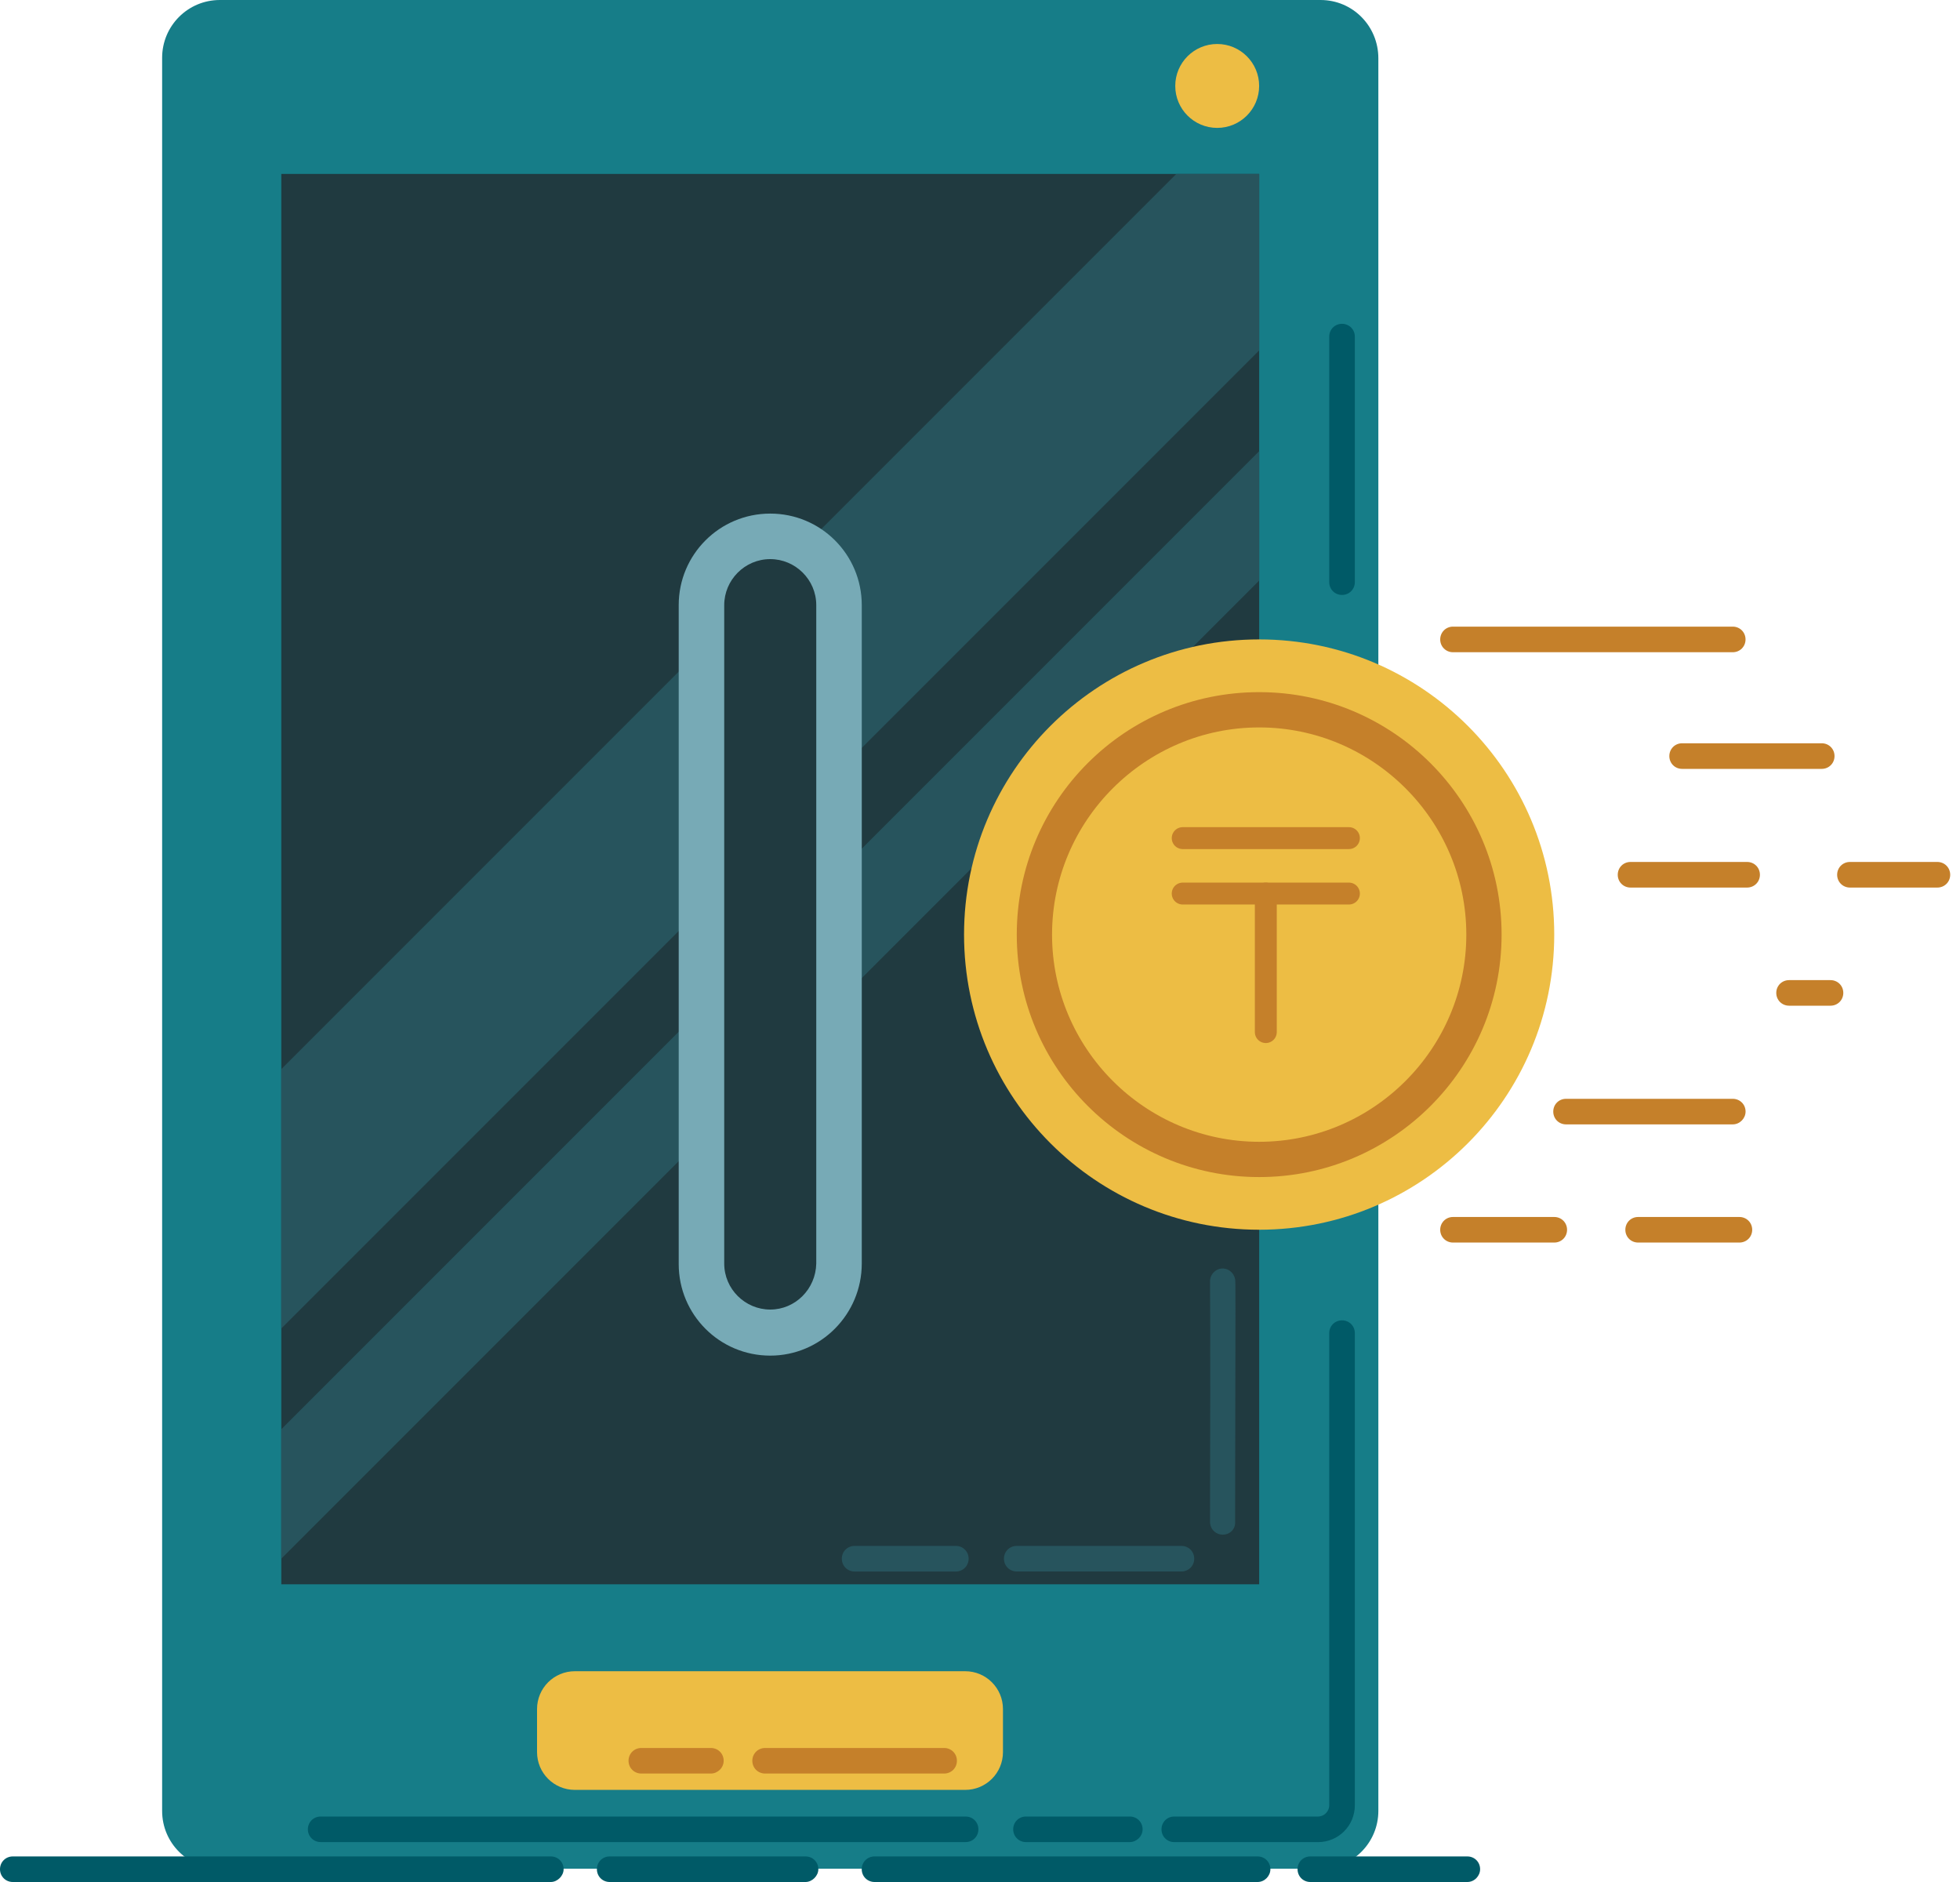 <svg width="50" height="48" viewBox="0 0 50 48" fill="none" xmlns="http://www.w3.org/2000/svg">
    <path d="M33.687 0H5.61C4.788 0 4.136 0.665 4.136 1.474V46.187C4.136 47.008 4.801 47.661 5.61 47.661H33.687C34.509 47.661 35.162 46.995 35.162 46.187V1.487C35.162 0.665 34.509 0 33.687 0Z" fill="#167D88"/>
    <path d="M24.621 42.624H14.666C14.131 42.624 13.7 43.055 13.7 43.59V44.686C13.7 45.221 14.131 45.651 14.666 45.651H24.621C25.155 45.651 25.586 45.221 25.586 44.686V43.59C25.586 43.055 25.155 42.624 24.621 42.624Z" fill="#EDBD44"/>
    <path d="M32.122 4.436H7.176V40.407H32.122V4.436Z" fill="#203A40"/>
    <path d="M31.051 3.262C31.642 3.262 32.121 2.783 32.121 2.192C32.121 1.601 31.642 1.122 31.051 1.122C30.46 1.122 29.981 1.601 29.981 2.192C29.981 2.783 30.46 3.262 31.051 3.262Z" fill="#EDBD44"/>
    <path d="M7.176 33.883L32.122 8.937V4.436H30.008L7.176 27.268V33.883Z" fill="#27545D"/>
    <path d="M7.176 39.754L32.122 14.808V11.507L7.176 36.453V39.754Z" fill="#27545D"/>
    <path d="M32.121 31.364C36.279 31.364 39.649 27.994 39.649 23.836C39.649 19.679 36.279 16.308 32.121 16.308C27.963 16.308 24.593 19.679 24.593 23.836C24.593 27.994 27.963 31.364 32.121 31.364Z" fill="#EDBD44"/>
    <g clip-path="url(#clip0_804_7589)">
        <path d="M30.171 21.376H34.411" stroke="#C5802A" stroke-width="0.559" stroke-linecap="round" stroke-linejoin="round"/>
        <path d="M30.171 22.79H34.411" stroke="#C5802A" stroke-width="0.559" stroke-linecap="round" stroke-linejoin="round"/>
        <path d="M32.291 22.79V26.323" stroke="#C5802A" stroke-width="0.559" stroke-linecap="round" stroke-linejoin="round"/>
    </g>
    <path d="M32.122 30.021C28.716 30.021 25.938 27.255 25.938 23.837C25.938 20.419 28.703 17.653 32.122 17.653C35.527 17.653 38.306 20.419 38.306 23.837C38.306 27.255 35.527 30.021 32.122 30.021ZM32.122 18.553C29.212 18.553 26.838 20.928 26.838 23.837C26.838 26.747 29.212 29.121 32.122 29.121C35.031 29.121 37.406 26.747 37.406 23.837C37.406 20.928 35.031 18.553 32.122 18.553Z" fill="#C5802A"/>
    <path d="M44.203 16.635H37.066C36.884 16.635 36.74 16.491 36.74 16.309C36.74 16.126 36.884 15.982 37.066 15.982H44.203C44.386 15.982 44.529 16.126 44.529 16.309C44.529 16.491 44.386 16.635 44.203 16.635Z" fill="#C5802A"/>
    <path d="M19.649 34.575C18.357 34.575 17.314 33.531 17.314 32.239V15.434C17.314 14.143 18.357 13.099 19.649 13.099C20.941 13.099 21.984 14.143 21.984 15.434V32.226C21.984 33.518 20.941 34.575 19.649 34.575Z" fill="#77AAB6"/>
    <path d="M19.649 33.4C19.009 33.4 18.475 32.878 18.475 32.226V15.434C18.475 14.795 18.997 14.26 19.649 14.26C20.288 14.26 20.823 14.782 20.823 15.434V32.226C20.81 32.878 20.288 33.4 19.649 33.4Z" fill="#203A40"/>
    <path d="M39.65 31.691H37.066C36.884 31.691 36.74 31.548 36.74 31.365C36.74 31.183 36.884 31.039 37.066 31.039H39.65C39.832 31.039 39.976 31.183 39.976 31.365C39.976 31.548 39.832 31.691 39.65 31.691Z" fill="#C5802A"/>
    <path d="M44.372 31.691H41.789C41.606 31.691 41.463 31.548 41.463 31.365C41.463 31.183 41.606 31.039 41.789 31.039H44.372C44.555 31.039 44.699 31.183 44.699 31.365C44.699 31.548 44.555 31.691 44.372 31.691Z" fill="#C5802A"/>
    <path d="M24.085 45.234H19.519C19.336 45.234 19.192 45.091 19.192 44.908C19.192 44.725 19.336 44.582 19.519 44.582H24.085C24.268 44.582 24.411 44.725 24.411 44.908C24.411 45.091 24.268 45.234 24.085 45.234Z" fill="#C5802A"/>
    <path d="M18.135 45.234H16.36C16.178 45.234 16.034 45.091 16.034 44.908C16.034 44.725 16.178 44.582 16.36 44.582H18.135C18.317 44.582 18.461 44.725 18.461 44.908C18.461 45.091 18.304 45.234 18.135 45.234Z" fill="#C5802A"/>
    <path d="M44.203 28.677H39.95C39.767 28.677 39.624 28.534 39.624 28.351C39.624 28.168 39.767 28.025 39.95 28.025H44.203C44.386 28.025 44.53 28.168 44.53 28.351C44.53 28.521 44.386 28.677 44.203 28.677Z" fill="#C5802A"/>
    <path d="M46.697 25.65H45.64C45.457 25.65 45.313 25.506 45.313 25.324C45.313 25.141 45.457 24.998 45.64 24.998H46.697C46.879 24.998 47.023 25.141 47.023 25.324C47.023 25.506 46.879 25.65 46.697 25.65Z" fill="#C5802A"/>
    <path d="M49.423 22.637H47.192C47.01 22.637 46.866 22.493 46.866 22.311C46.866 22.128 47.01 21.984 47.192 21.984H49.423C49.606 21.984 49.75 22.128 49.75 22.311C49.75 22.493 49.606 22.637 49.423 22.637Z" fill="#C5802A"/>
    <path d="M44.569 22.637H41.595C41.412 22.637 41.269 22.493 41.269 22.311C41.269 22.128 41.412 21.984 41.595 21.984H44.569C44.752 21.984 44.896 22.128 44.896 22.311C44.896 22.493 44.752 22.637 44.569 22.637Z" fill="#C5802A"/>
    <path d="M46.473 19.61H42.911C42.728 19.61 42.585 19.466 42.585 19.284C42.585 19.101 42.728 18.957 42.911 18.957H46.473C46.656 18.957 46.799 19.101 46.799 19.284C46.799 19.466 46.656 19.61 46.473 19.61Z" fill="#C5802A"/>
    <path d="M33.622 46.983H29.956C29.773 46.983 29.63 46.839 29.63 46.657C29.63 46.474 29.773 46.33 29.956 46.33H33.622C33.779 46.33 33.909 46.2 33.909 46.043V34.001C33.909 33.818 34.053 33.675 34.236 33.675C34.418 33.675 34.562 33.818 34.562 34.001V46.043C34.562 46.565 34.144 46.983 33.622 46.983Z" fill="#005A67"/>
    <path d="M28.821 46.982H26.173C25.99 46.982 25.847 46.838 25.847 46.656C25.847 46.473 25.99 46.33 26.173 46.33H28.821C29.004 46.33 29.148 46.473 29.148 46.656C29.148 46.838 28.991 46.982 28.821 46.982Z" fill="#005A67"/>
    <path d="M24.633 46.982H8.181C7.998 46.982 7.854 46.838 7.854 46.656C7.854 46.473 7.998 46.33 8.181 46.33H24.633C24.816 46.33 24.959 46.473 24.959 46.656C24.959 46.838 24.816 46.982 24.633 46.982Z" fill="#005A67"/>
    <path d="M31.194 39.141C31.012 39.141 30.868 38.997 30.868 38.815V38.541C30.881 33.726 30.868 32.813 30.868 32.709C30.855 32.539 30.973 32.383 31.142 32.356C31.325 32.33 31.481 32.461 31.508 32.63C31.52 32.682 31.52 32.774 31.508 38.541V38.815C31.52 38.997 31.377 39.141 31.194 39.141Z" fill="#27545D"/>
    <path d="M30.139 40.08H25.938C25.755 40.08 25.611 39.937 25.611 39.754C25.611 39.571 25.755 39.428 25.938 39.428H30.139C30.321 39.428 30.465 39.571 30.465 39.754C30.465 39.937 30.321 40.08 30.139 40.08Z" fill="#27545D"/>
    <path d="M24.384 40.081H21.801C21.618 40.081 21.475 39.937 21.475 39.754C21.475 39.572 21.618 39.428 21.801 39.428H24.384C24.567 39.428 24.71 39.572 24.71 39.754C24.71 39.937 24.567 40.081 24.384 40.081Z" fill="#27545D"/>
    <path d="M34.235 15.174C34.053 15.174 33.909 15.03 33.909 14.848V8.585C33.909 8.402 34.053 8.259 34.235 8.259C34.418 8.259 34.562 8.402 34.562 8.585V14.848C34.562 15.03 34.418 15.174 34.235 15.174Z" fill="#005A67"/>
    <path d="M14.052 48H0.326C0.144 48 0 47.856 0 47.674C0 47.491 0.144 47.348 0.326 47.348H14.052C14.234 47.348 14.378 47.491 14.378 47.674C14.378 47.843 14.221 48 14.052 48Z" fill="#005A67"/>
    <path d="M20.55 48H15.553C15.37 48 15.227 47.856 15.227 47.674C15.227 47.491 15.37 47.348 15.553 47.348H20.55C20.732 47.348 20.876 47.491 20.876 47.674C20.876 47.843 20.719 48 20.55 48Z" fill="#005A67"/>
    <path d="M37.432 48H33.427C33.244 48 33.101 47.856 33.101 47.674C33.101 47.491 33.244 47.348 33.427 47.348H37.432C37.615 47.348 37.758 47.491 37.758 47.674C37.758 47.843 37.615 48 37.432 48Z" fill="#005A67"/>
    <path d="M32.082 48H22.31C22.127 48 21.983 47.856 21.983 47.674C21.983 47.491 22.127 47.348 22.31 47.348H32.082C32.264 47.348 32.408 47.491 32.408 47.674C32.408 47.843 32.264 48 32.082 48Z" fill="#005A67"/>
    <defs>
        <clipPath id="clip0_804_7589">
            <rect width="8.481" height="8.481" fill="white" transform="translate(28.05 19.609)"/>
        </clipPath>
    </defs>
</svg>
